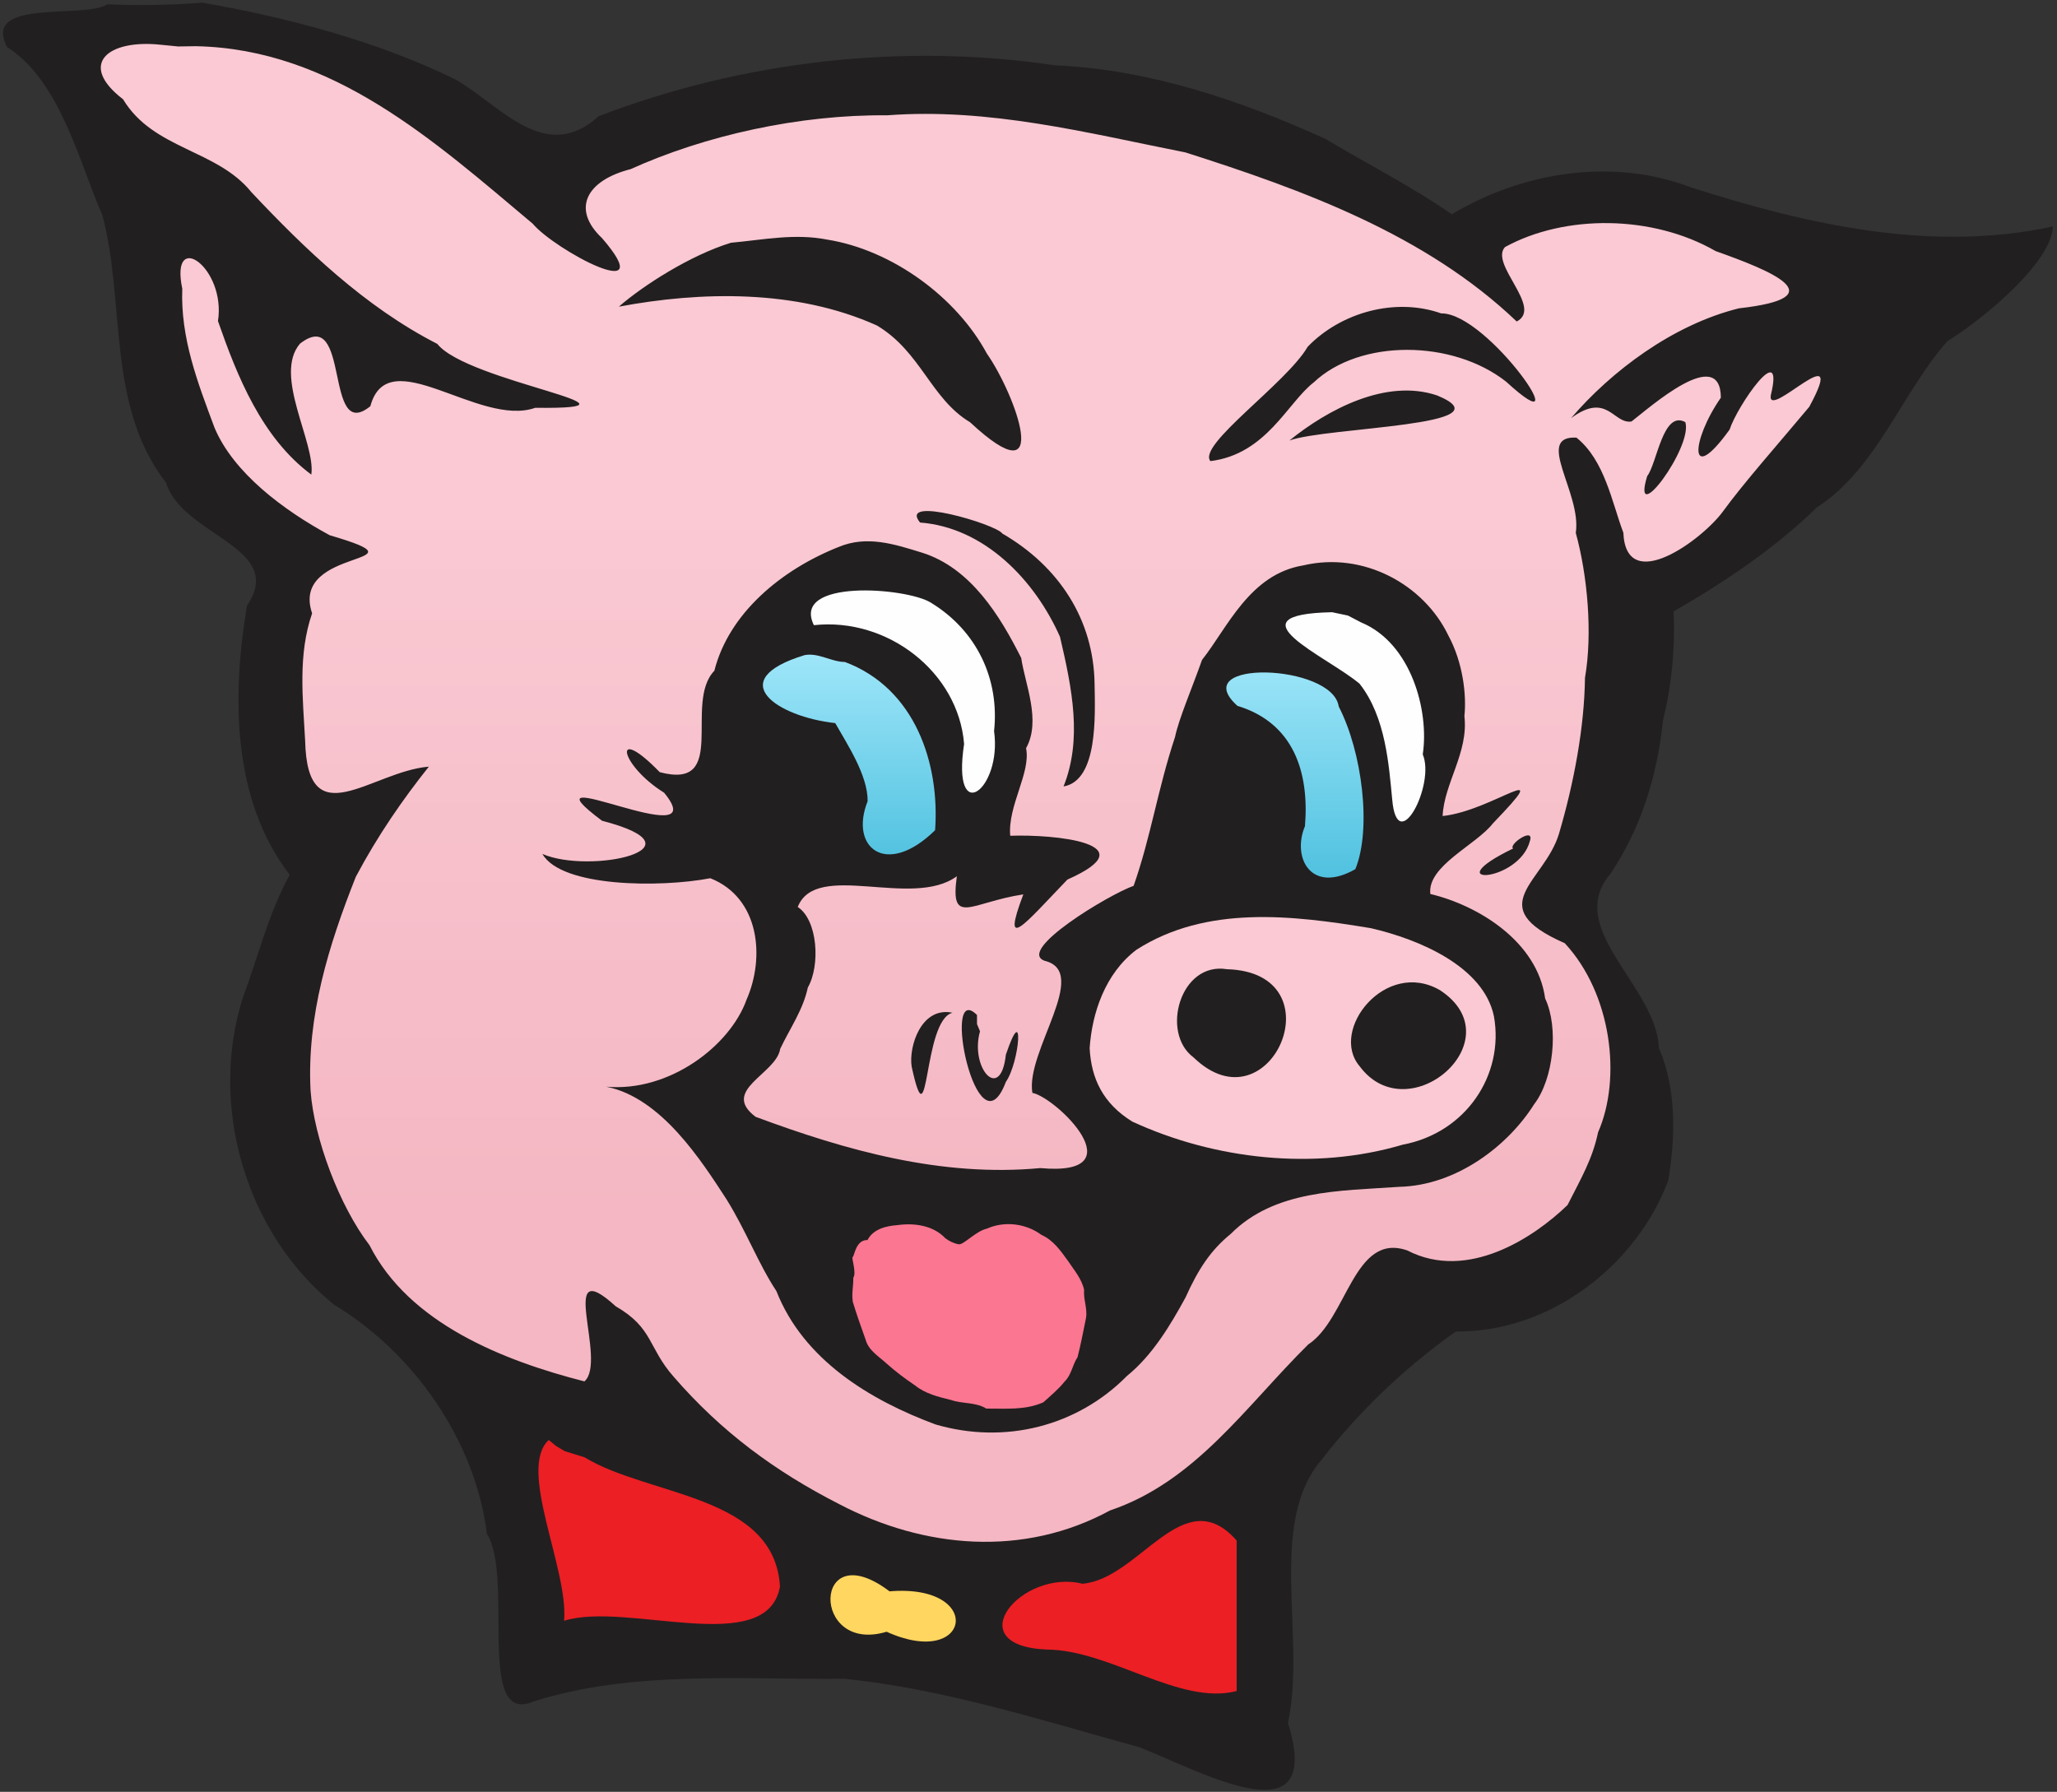<svg width="225px" height="196px" viewBox="0 0 225 196" version="1.1" xmlns="http://www.w3.org/2000/svg" xmlns:xlink="http://www.w3.org/1999/xlink">
  <rect x="0" y="0" width="225" height="196" fill="#333333" stroke="none"/>
  <defs>
		<linearGradient x1="49.887%" y1="30.75%" x2="49.887%" y2="77.788%" id="linearGradient-1">
			<stop stop-color="#FAC9D3" offset="0%"></stop>
			<stop stop-color="#F4B7C3" offset="100%"></stop>
		</linearGradient>
		<linearGradient x1="48.247%" y1="-0.011%" x2="48.247%" y2="100.273%" id="linearGradient-2">
			<stop stop-color="#9FE6F9" offset="0%"></stop>
			<stop stop-color="#4ABFDE" offset="100%"></stop>
		</linearGradient>
		<linearGradient x1="49.536%" y1="-0.997%" x2="49.536%" y2="99.624%" id="linearGradient-3">
			<stop stop-color="#9FE6F9" offset="0%"></stop>
			<stop stop-color="#4ABFDE" offset="100%"></stop>
		</linearGradient>
	</defs>
  <path d="M22.119,0.29 C31.133,1.843 41.307,4.488 49.903,8.737 C54.85,11.642 59.682,17.994 65.492,12.707 C81.27,6.666 98.732,4.665 115.376,7.144 C125.721,7.589 135.643,10.968 144.992,15.193 C148.92,17.58 154.477,20.422 158.803,23.439 C166.465,18.848 176.294,17.182 184.972,20.5 C197.703,24.573 211.255,27.648 224.545,24.772 C224.472,28.543 217.303,34.65 213.021,37.316 C208.081,42.837 205.315,51.257 198.758,55.483 C193.983,60.125 188.468,63.77 183.056,66.883 C183.249,70.834 182.857,74.955 181.896,78.827 C181.293,84.793 179.517,90.558 176.174,95.551 C171.023,101.555 181.148,107.8 181.456,114.616 C183.396,119.179 183.269,124.347 182.479,129.141 C178.97,138.448 169.539,145.75 159.241,145.649 C153.71,149.56 148.686,154.35 144.55,159.684 C138.595,166.675 142.89,179.034 140.885,188.47 C144.867,201.334 131.642,193.893 124.651,191.129 C114.007,188.199 103.514,184.799 92.413,183.633 C81.037,183.751 69.22,182.679 58.316,186.131 C52.005,188.821 56.263,172.496 53.259,167.786 C51.977,157.476 45.141,147.897 36.584,142.749 C26.917,134.984 22.792,121.014 26.564,109.12 C28.323,104.428 29.292,100.103 31.685,95.689 C25.345,87.432 25.368,76.052 27.015,66.246 C31.376,59.816 19.945,58.656 18.16,52.79 C11.595,44.361 13.736,32.885 11.196,23.535 C8.679,17.826 6.623,8.875 0.768,5.141 C-2.021,-0.223 9.27,2.107 11.742,0.466 C14.605,0.622 18.795,0.569 22.119,0.29 L22.119,0.29 Z" fill="#221F20"></path>
  <path d="M58.27,24.469 C60.66,27.332 72.376,33.606 65.856,26.053 C62.481,22.875 64.109,19.744 68.984,18.5 C77.097,14.828 87.393,12.518 97.038,12.613 C108.22,11.777 118.804,14.516 129.678,16.676 C142.58,20.787 155.971,25.678 165.901,35.167 C168.83,33.654 162.893,28.892 164.621,27.026 C171.176,23.423 180.771,23.496 187.66,27.466 C193.606,29.575 200.965,32.519 190.198,33.729 C182.959,35.523 176.22,40.627 171.85,45.737 C175.823,42.817 176.46,46.41 178.459,46.105 C180.432,44.59 188.198,37.659 188.233,43.5 C184.945,48.227 184.674,53.269 189.188,46.991 C190.015,44.406 195.254,36.827 193.691,43.256 C193.291,46.07 202.369,36.288 197.897,44.507 C194.805,48.219 190.707,52.841 188.446,55.965 C186.2,59.031 177.857,65.196 177.566,58.266 C176.312,54.957 175.535,50.351 172.433,47.868 C167.804,47.645 173.037,53.956 172.362,58.29 C173.64,62.909 174.218,69.28 173.369,74.149 C173.308,79.528 172.155,85.688 170.524,91.202 C168.951,96.475 161.952,99.127 171.16,103.175 C176.278,108.697 177.404,117.921 174.801,123.86 C174.204,126.736 172.963,128.862 171.461,131.816 C167.75,135.404 160.506,140.179 153.941,136.785 C148.083,134.727 147.368,144.281 143.093,147.07 C136.261,153.834 130.759,162.071 121.411,165.225 C111.963,170.361 101.094,169.395 91.82,164.544 C84.795,160.962 78.897,156.617 73.683,150.592 C70.859,147.385 71.469,145.266 67.341,142.886 C60.794,136.902 66.503,148.847 63.929,151.105 C55.023,148.834 44.726,144.738 40.417,136.208 C37.112,131.902 34.347,124.511 33.971,119.307 C33.543,111.149 35.956,103.382 38.919,95.912 C41.316,91.386 44.087,87.402 46.909,83.86 C40.633,84.377 33.617,91.591 33.377,81.022 C33.12,76.289 32.583,71.615 34.139,67.089 C31.638,59.713 47.519,61.913 36.067,58.549 C30.965,55.788 25.546,51.713 23.472,46.803 C21.636,41.885 19.733,36.997 19.937,31.579 C18.564,24.968 24.745,29.26 23.843,35.123 C25.931,41.108 28.615,47.88 34.053,51.915 C34.55,48.439 29.842,41.048 32.819,37.584 C38.401,33.289 35.404,48.565 40.51,44.434 C42.453,37.214 52.38,46.778 58.546,44.609 C72.839,44.766 51.15,41.807 47.834,37.618 C39.88,33.551 33.302,27.183 27.502,21.026 C23.72,16.329 16.778,16.369 13.462,10.862 C8.469,7.03 11.795,4.272 17.587,4.895 L19.489,5.082 L21.405,5.053 C36.399,5.342 47.523,15.446 58.27,24.469 Z M157.215,43.263 C165.287,46.619 145.141,46.69 141.043,48.184 C145.175,44.833 151.615,41.352 157.215,43.263 L157.215,43.263 Z M157.639,34.281 L157.639,34.281 C152.637,32.513 146.674,34.16 143.038,37.93 C140.732,41.913 130.923,48.688 132.4,50.439 C138.529,49.677 140.821,44.06 143.694,41.833 C148.754,37.053 158.875,37.138 164.74,41.746 C173.173,49.473 162.785,34.194 157.639,34.281 Z M90.494,26.211 L90.494,26.211 C86.917,25.507 83.51,26.228 79.96,26.553 C75.554,27.897 70.363,31.213 67.694,33.544 C76.577,31.875 87.056,31.607 95.92,35.605 C100.737,38.477 101.821,43.625 106.105,46.184 C115.364,54.802 111.043,43.098 107.947,38.678 C104.636,32.534 97.633,27.361 90.494,26.211 Z M184.345,46.176 L184.345,46.176 C181.883,44.836 181.257,50.694 180.174,52.079 C178.367,58.045 185.197,48.907 184.345,46.176 Z M104.191,110.781 L104.191,110.781 C100.767,110.064 99.376,114.49 99.72,116.67 C101.665,125.651 100.904,111.571 104.191,110.781 Z M107.196,112.807 L107.196,112.807 L106.868,112.026 L106.865,111.028 C102.894,107.041 106.873,126.71 110.024,118.342 C111.538,116.188 112.082,109.24 110.024,115.371 C109.452,120.635 106.059,116.835 107.196,112.807 Z M167.342,92 C166.147,96.601 156.864,97.005 165.51,92.814 C164.949,92.39 167.882,90.375 167.342,92 L167.342,92 Z M100.833,60.447 L100.833,60.448 C97.866,59.531 94.832,58.532 91.734,59.83 C85.476,62.31 79.733,67.072 78.139,73.369 C74.725,76.913 79.78,86.481 72.165,84.465 C66.893,79.034 67.749,83.673 72.642,86.711 C78.471,93.828 56.21,82.556 65.855,89.781 C77.564,92.807 64.542,95.67 59.333,93.412 C61.42,97.068 72.263,97.108 77.697,96.066 C83.107,98.216 83.693,104.728 81.656,109.36 C79.855,114.393 73.225,119.484 66.315,118.869 C72.352,120.067 76.754,127.021 79.465,131.184 C81.61,134.623 82.944,138.231 84.926,141.228 C87.878,148.738 95.144,153.149 102.335,155.816 C109.917,158.029 117.83,156.024 123.28,150.5 C126.061,148.245 128.026,144.948 129.678,141.921 C131.069,138.819 132.433,136.758 134.616,134.976 C139.427,130.14 146.508,130.28 153.052,129.823 C159.331,129.675 164.961,125.317 167.806,120.793 C169.931,118.031 170.521,112.401 169.012,109.221 C168.169,102.988 161.691,99.037 156.455,97.79 C156.073,94.726 161.485,92.42 163.295,90.07 C170.375,82.71 163.36,88.674 157.798,89.263 C157.954,85.688 160.649,82.303 160.18,78.338 C160.428,76.019 160.021,72.457 158.416,69.5 C155.74,63.933 149.141,60.295 142.545,61.848 C136.676,62.813 134.241,68.709 131.481,72.184 C130.384,75.293 128.939,78.63 128.527,80.624 C126.617,86.385 125.889,91.528 123.999,96.897 C121.287,97.849 111.128,103.974 114.266,105.097 C119.312,106.325 112.166,115.002 112.923,119.544 C115.51,120.028 124.489,128.74 113.797,127.772 C102.969,128.787 92.552,125.843 82.651,122.165 C78.767,119.248 84.912,117.494 85.339,114.731 C86.446,112.414 87.838,110.472 88.364,108.018 C89.742,105.616 89.455,100.646 87.259,99.211 C89.268,94.09 99.772,99.453 104.662,95.848 C103.894,101.402 106.186,98.697 111.933,97.833 C109.465,104.372 112.064,101.089 116.758,96.211 C125.668,92.262 115.337,91.241 110.501,91.421 C110.213,88.129 112.783,84.515 112.233,81.842 C113.919,78.833 112.107,74.8 111.703,71.974 C109.403,67.402 106.197,62.118 100.833,60.447 Z M109.635,58.36 L109.635,58.36 C108.961,57.345 98.186,54.154 100.638,57.158 C107.648,57.691 113.174,63.408 115.945,69.658 C117.284,75.37 118.389,80.876 116.334,86.027 C120.117,85.374 119.783,78.25 119.727,74.789 C119.627,67.8 115.857,61.962 109.635,58.36 Z" fill="url(#linearGradient-1)" fill-rule="evenodd"></path>
  <path d="M101.805,65.913 C106.872,68.993 109.34,74.307 108.734,79.976 C109.63,86.366 104.067,90.575 105.455,81.383 C104.834,73.535 97.082,67.504 89.027,68.386 C86.509,63.297 99.121,64.256 101.805,65.912" fill="#FEFEFE"></path>
  <path d="M148.873,68.079 C154.372,70.348 156.347,77.78 155.624,82.518 C157.029,85.826 152.833,93.864 152.283,87.447 C151.919,83.763 151.595,78.444 148.713,74.79 C145.116,71.765 134.318,67.209 145.707,66.967 L147.441,67.333 L148.873,68.079" fill="#FEFEFE"></path>
  <path d="M92.42,72.412 C100.117,75.292 102.811,83.556 102.283,90.816 C96.935,96.048 92.879,92.72 94.904,87.642 C94.935,84.809 92.655,81.392 91.36,79.097 C85.055,78.414 79.007,74.406 88.019,71.658 C89.548,71.379 90.918,72.4 92.42,72.412" fill="url(#linearGradient-2)"></path>
  <path d="M146.433,77.281 C149.008,82.272 150.044,90.672 148.254,95.07 C143.429,97.841 141.284,93.843 142.74,90.369 C143.224,84.502 141.522,79.081 135.352,77.211 C129.672,72.088 145.758,72.575 146.433,77.281" fill="url(#linearGradient-3)"></path>
  <path d="M149.933,101.526 C155.301,102.76 162.287,105.754 163.41,111.166 C164.559,117.577 160.339,123.922 153.432,125.211 C143.773,128.081 132.824,126.829 123.846,122.684 C120.652,120.705 119.362,117.992 119.188,114.655 C119.443,110.854 120.861,106.494 124.314,103.885 C131.964,98.99 141.351,100.106 149.933,101.527 L149.933,101.526 Z M134.203,106.018 C129.086,105.181 126.926,112.981 130.544,115.658 C138.951,123.804 146.497,106.375 134.203,106.018 Z M157.515,108.316 L146.824,106.941 C150.388,107.399 153.951,107.858 157.515,108.316 C151.566,104.855 145.374,112.678 148.714,116.623 C154.061,123.85 165.737,113.717 157.515,108.316 Z" fill="#FAC9D3"></path>
  <path d="M104.862,136.106 C105.392,136.2 106.746,134.658 107.944,134.398 C109.877,133.534 112.217,133.824 113.915,135.078 C115.223,135.658 116.021,136.827 116.829,137.942 C117.491,138.934 118.326,139.898 118.582,141.087 C118.493,142.144 118.965,143.146 118.789,144.179 C118.497,145.61 118.229,147.045 117.861,148.465 C117.3,149.301 117.207,150.383 116.461,151.108 C115.788,151.959 114.936,152.658 114.132,153.387 C112.179,154.275 109.974,154.067 107.885,154.08 C106.729,153.356 105.283,153.579 104.026,153.139 C102.632,152.795 101.238,152.464 100.097,151.551 C99.008,150.814 97.965,150.035 96.983,149.159 C96.116,148.349 94.997,147.739 94.669,146.501 C94.19,145.141 93.69,143.777 93.279,142.391 C93.14,141.358 93.356,140.783 93.334,139.785 C93.72,139.148 93.091,137.616 93.279,137.488 C93.466,137.361 93.616,135.6 94.889,135.645 C95.494,134.467 96.874,134.101 98.144,134.014 C99.99,133.753 102.07,134.029 103.408,135.45 C103.837,135.769 104.333,136.012 104.862,136.106 Z" fill="#FB7691"></path>
  <path d="M63.947,159.412 C70.964,163.695 84.725,163.484 85.315,173.544 C83.919,181.411 68.583,175.132 61.702,177.29 C62.197,171.628 56.57,160.684 60.023,157.518 L60.845,158.186 L61.773,158.737" fill="#EC1F24"></path>
  <path d="M135.268,168.512 C135.268,174 135.268,179.488 135.268,184.976 C129.034,186.589 121.437,180.471 114.485,180.438 C104.691,180.011 111.738,171.575 118.4,173.239 C124.662,172.724 129.451,161.902 135.268,168.512 Z" fill="#EC1F24"></path>
  <path d="M97.298,174.07 C107.775,173.208 106.211,182.673 96.98,178.491 C88.634,181.002 88.844,167.665 97.298,174.07 Z" fill="#FFD65F"></path>
</svg>
